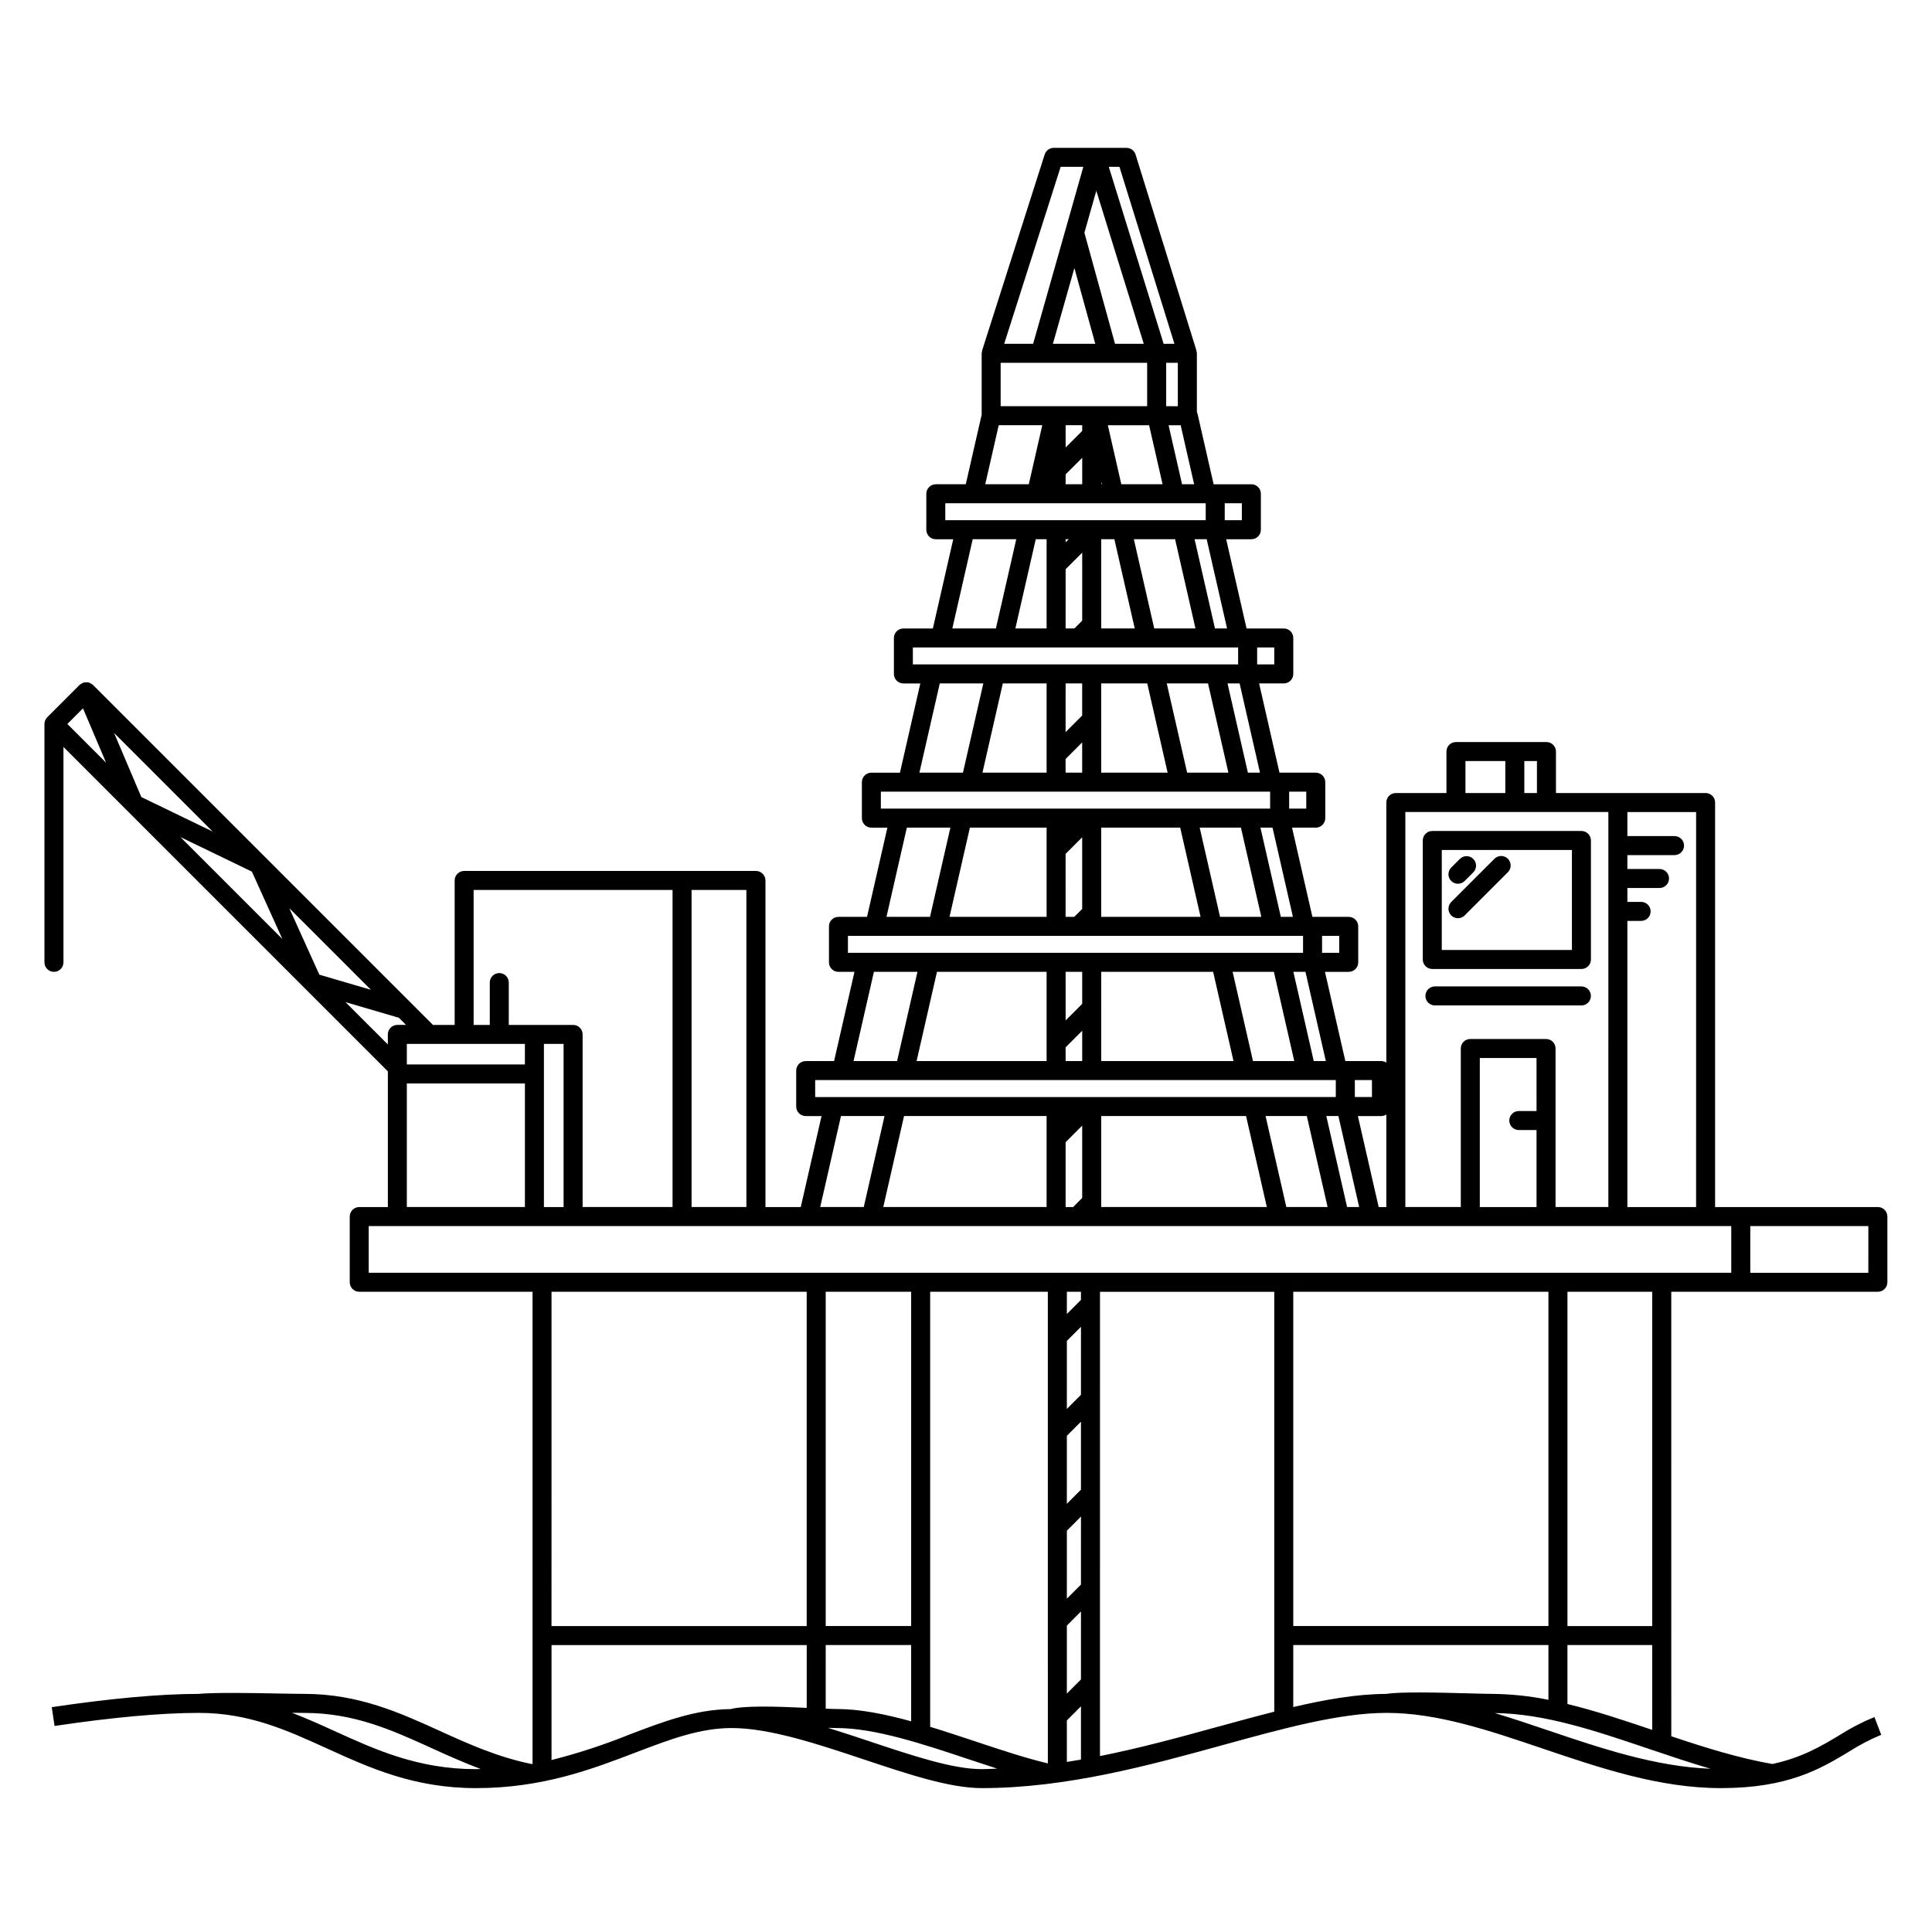<?xml version="1.0" encoding="UTF-8"?>
<!-- Uploaded to: ICON Repo, www.svgrepo.com, Generator: ICON Repo Mixer Tools -->
<svg fill="#000000" width="800px" height="800px" version="1.1" viewBox="144 144 512 512" xmlns="http://www.w3.org/2000/svg">
 <g>
  <path d="m530.38 378.2c0.668 0.004 1.309-0.266 1.781-0.738l2.273-2.277c0.98-0.984 0.98-2.578-0.004-3.562-0.984-0.98-2.578-0.98-3.559 0.004l-2.273 2.277c-0.723 0.719-0.938 1.805-0.547 2.746 0.391 0.941 1.309 1.555 2.328 1.551z"/>
  <path d="m523.57 400.79h39.527c0.668 0 1.309-0.266 1.781-0.734 0.473-0.473 0.738-1.117 0.734-1.785v-31.535c0.004-0.668-0.262-1.309-0.734-1.781-0.473-0.473-1.113-0.738-1.781-0.738h-39.527c-0.672 0-1.312 0.266-1.785 0.738-0.473 0.473-0.734 1.113-0.734 1.781v31.539-0.004c0 0.668 0.262 1.312 0.734 1.785 0.473 0.469 1.113 0.734 1.785 0.734zm2.519-31.539h34.488v26.5l-34.492 0.004z"/>
  <path d="m540.05 371.58-11.453 11.453c-0.473 0.473-0.738 1.113-0.742 1.781 0 0.668 0.266 1.312 0.738 1.785 0.473 0.473 1.117 0.738 1.785 0.738 0.668-0.004 1.309-0.27 1.781-0.742l11.453-11.453c0.98-0.984 0.98-2.574-0.004-3.559-0.98-0.98-2.574-0.984-3.559-0.004z"/>
  <path d="m563.09 405.41h-38.824c-1.391 0-2.519 1.129-2.519 2.519 0 1.391 1.129 2.519 2.519 2.519h38.824c1.391 0 2.516-1.129 2.516-2.519 0-1.391-1.125-2.519-2.516-2.519z"/>
  <path d="m641.65 463.88h-43.129v-107.2c0.004-0.668-0.262-1.309-0.734-1.781-0.473-0.473-1.113-0.738-1.781-0.738h-39.66v-10.992c0-0.668-0.266-1.309-0.738-1.781-0.473-0.473-1.113-0.738-1.781-0.738h-23.988c-0.668 0-1.309 0.266-1.781 0.738-0.473 0.473-0.738 1.113-0.734 1.781v10.992h-13.414c-0.668 0-1.309 0.266-1.781 0.738-0.473 0.473-0.738 1.113-0.738 1.781v68.918c-0.383-0.25-0.828-0.391-1.289-0.402h-9.574l-5.398-23.645h6.297l-0.004-0.004c0.668 0 1.312-0.262 1.785-0.734s0.734-1.113 0.734-1.785v-9.531c0-0.668-0.262-1.309-0.734-1.781-0.473-0.473-1.117-0.738-1.785-0.738h-9.621l-5.398-23.645h6.293c0.668 0 1.309-0.266 1.781-0.738s0.738-1.113 0.738-1.781v-9.531c0-0.668-0.266-1.309-0.738-1.781s-1.113-0.738-1.781-0.738h-9.621l-5.398-23.648h6.539c0.668 0 1.309-0.266 1.781-0.738 0.473-0.473 0.738-1.113 0.734-1.781v-9.531c0.004-0.668-0.262-1.309-0.734-1.781-0.473-0.473-1.113-0.738-1.781-0.734h-9.863l-5.402-23.648h6.672c0.672 0 1.312-0.266 1.785-0.738s0.734-1.113 0.734-1.781v-9.535c0-0.668-0.262-1.309-0.734-1.781s-1.113-0.738-1.785-0.734h-10l-4.273-18.719h0.004c-0.047-0.145-0.105-0.281-0.172-0.414v-15.562c-0.012-0.25-0.062-0.5-0.148-0.738l0.035-0.012-16.133-51.938c-0.332-1.051-1.305-1.77-2.406-1.77h-19.277c-1.098 0-2.066 0.711-2.402 1.754l-16.578 51.938c-0.027 0.129-0.039 0.262-0.043 0.391-0.035 0.125-0.062 0.25-0.078 0.375v16.254l-4.211 18.438h-7.945l0.004 0.004c-0.668-0.004-1.309 0.262-1.781 0.734-0.473 0.473-0.738 1.113-0.738 1.781v9.535c0 0.668 0.266 1.309 0.738 1.781 0.473 0.473 1.113 0.738 1.781 0.738h4.617l-5.398 23.648h-7.809c-0.668-0.004-1.312 0.262-1.781 0.734-0.473 0.473-0.738 1.113-0.738 1.781v9.531c0 0.668 0.266 1.309 0.738 1.781 0.469 0.473 1.113 0.738 1.781 0.738h4.484l-5.398 23.648h-7.57c-0.668 0-1.312 0.266-1.785 0.738-0.469 0.473-0.734 1.113-0.734 1.781v9.531c0 0.668 0.266 1.309 0.734 1.781 0.473 0.473 1.117 0.738 1.785 0.738h4.242l-5.398 23.645h-7.57c-0.668 0-1.309 0.266-1.781 0.738-0.473 0.473-0.738 1.113-0.734 1.781v9.531c-0.004 0.672 0.262 1.312 0.734 1.785s1.113 0.734 1.781 0.734h4.242l-5.398 23.645h-7.523v0.004c-0.668 0-1.309 0.262-1.781 0.734-0.473 0.473-0.738 1.113-0.738 1.785v9.535-0.004c0 0.672 0.266 1.312 0.738 1.785 0.473 0.473 1.113 0.734 1.781 0.734h4.195l-5.504 24.113h-9.359v-86.551c0-0.668-0.266-1.309-0.738-1.781-0.473-0.473-1.113-0.738-1.781-0.738h-77.324c-0.668 0-1.309 0.266-1.781 0.738-0.473 0.473-0.738 1.113-0.738 1.781v38.285h-5.754l-90.094-90.094c-0.004-0.004-0.016-0.008-0.02-0.012-0.176-0.156-0.371-0.289-0.582-0.387-0.078-0.059-0.156-0.109-0.238-0.156-0.406-0.148-0.844-0.191-1.27-0.121-0.219 0.02-0.434 0.062-0.641 0.137l-0.016 0.004c-0.121 0.066-0.234 0.145-0.344 0.234-0.16 0.082-0.312 0.184-0.453 0.301l-8.559 8.559c-0.473 0.477-0.738 1.117-0.742 1.785v63.164c0 1.395 1.129 2.519 2.519 2.519 1.391 0 2.519-1.125 2.519-2.519v-57.082l85.973 85.977v35.961l-7.586-0.004c-0.668 0-1.309 0.266-1.781 0.738-0.473 0.473-0.738 1.113-0.738 1.781v17.414c0 0.668 0.266 1.309 0.738 1.781 0.473 0.473 1.113 0.738 1.781 0.734h45.926v125.13c-0.066 0.012-0.137 0.023-0.203 0.035-9.016-1.824-16.785-5.332-24.289-8.746-10.641-4.84-21.645-9.852-35.988-9.852-1.516 0-3.863-0.043-6.602-0.094-7.137-0.137-16.883-0.316-21.492 0.098-10.16 0.012-23.223 1.191-38.84 3.519l0.742 4.981c15.438-2.297 28.305-3.465 38.238-3.465 13.254 0 23.281 4.566 33.898 9.398 11.379 5.18 23.148 10.539 39.531 10.539 17.609 0 30.688-5 42.23-9.406 9.152-3.492 17.055-6.516 25.555-6.516 10.082 0 22.82 4.25 35.137 8.359 11.656 3.887 22.668 7.562 31.125 7.562 22.488 0 44.484-6.062 63.895-11.41 15.91-4.383 30.941-8.527 43.445-8.527 13.383 0 27 4.609 41.422 9.492 15.168 5.137 30.859 10.445 47.109 10.445 17.84 0 26.352-5.102 33.859-9.598l-0.004-0.004c2.746-1.762 5.641-3.277 8.648-4.527l-1.801-4.703c-3.285 1.348-6.445 2.988-9.434 4.906-4.879 2.922-9.93 5.879-17.617 7.539-9.012-1.586-18.004-4.41-26.789-7.356l-0.004-117.8h54.754c0.668 0.004 1.312-0.262 1.785-0.734 0.469-0.473 0.734-1.113 0.734-1.781v-17.414c0-0.668-0.266-1.309-0.734-1.781-0.473-0.473-1.117-0.738-1.785-0.738zm-48.168 0h-18.211v-75.832h3.644c1.391 0 2.519-1.129 2.519-2.519 0-1.391-1.129-2.519-2.519-2.519h-3.644v-3.68h8.52c1.395 0 2.519-1.129 2.519-2.519 0-1.391-1.125-2.519-2.519-2.519h-8.52v-3.68h12.5c1.395 0 2.519-1.129 2.519-2.519 0-1.391-1.125-2.519-2.519-2.519h-12.5v-6.371h18.215zm-42.176-109.72h-3.344v-8.477h3.344zm-18.945-8.477h10.562v8.477h-10.562zm37.875 13.512-0.004 104.68h-13.996v-42.016c0-0.668-0.266-1.309-0.738-1.781s-1.113-0.738-1.781-0.738h-20.07c-0.668 0-1.309 0.266-1.781 0.738-0.473 0.473-0.738 1.113-0.738 1.781v42.016h-14.699v-104.68zm-19.035 79.234h-4.699l-0.004 0.004c-1.391 0-2.519 1.129-2.519 2.519s1.129 2.519 2.519 2.519h4.699v20.41h-15.031v-39.5h15.031zm-39.809 0.93v24.52h-2.031l-5.508-24.113h6.246c0.461-0.012 0.906-0.152 1.289-0.402zm-151.36-9.129h137.97v4.496l-137.97 0.004zm8.68-38.215h120.61v4.496h-120.61zm8.723-38.215h103.16v4.496l-103.16-0.004zm8.484-38.215h86.195v4.492l-86.195-0.004zm8.59-38.219h69.016l0.004 4.492h-69.016zm14.676-37.211 38.82-0.004v11.5l-38.82-0.004zm46.953 11.5-3.094-0.008v-11.496h3.094zm-20.305 149.89h29.66l5.398 23.645h-35.059zm-5.039 0v8.488l-4.394 4.394v-12.879zm-4.394 20.004 4.394-4.394v8.039h-4.394zm49.656 3.641-5.398-23.645h10.934l5.398 23.645zm-40.227-61.863h20.934l5.398 23.645h-26.332zm-9.434 6.965 4.394-4.394v18.984l-2.09 2.09h-2.305zm40.93 16.68-5.398-23.645h10.934l5.398 23.645zm-31.5-61.863h12.207l5.398 23.648-17.598 0.004zm-5.039 0v8.516l-4.394 4.394 0.008-12.906zm-4.394 20.035 4.394-4.394v8.008h-4.394zm32.207 3.613-5.398-23.648h10.934l5.398 23.648zm-22.766-61.859h3.484l5.398 23.648h-8.883zm-8.598 0-0.832 0.832-0.004-0.832zm-0.832 7.957 4.394-4.394-0.004 18.02-2.062 2.062h-2.332zm23.48 15.691-5.402-23.648h10.93l5.398 23.648zm-19.086-52.355-4.394 4.394v-5.894h4.394zm-4.394 11.52 4.394-4.394v7.012h-4.394zm9.434 1.938 0.156 0.68h-0.156zm5.32 0.68-3.57-15.637h10.934l3.57 15.637zm-1.668-37.215-8.113-29.43 3.156-11.133 12.574 40.562zm-10.766-20.078 5.535 20.078h-11.23zm-7.363 71.863v23.648h-8.277l5.402-23.648zm0 38.215v23.648h-17l5.398-23.648zm0 38.219v23.645h-25.727l5.398-23.645zm0 38.215v23.648h-34.453l5.398-23.645zm0 38.219v24.113h-43.285l5.504-24.113zm5.039 6.934 4.394-4.394v19.168l-2.402 2.406h-1.992zm9.434-6.934h38.387l5.504 24.113h-43.891zm49.059 24.113-5.504-24.113h10.934l5.504 24.113zm16.098 0-5.504-24.113h3.203l5.504 24.113zm6.594-29.152h-4.535l-0.004-4.496h4.535zm-15.426-9.531-5.398-23.645h3.203l5.398 23.645zm6.746-28.684h-4.543v-4.496h4.543zm-15.473-9.531-5.398-23.645h3.203l5.398 23.645zm6.742-28.684h-4.535v-4.496h4.535zm-15.469-9.531-5.398-23.648h3.203l5.398 23.648zm6.988-28.688h-4.535v-4.492h4.535zm-15.715-9.531-5.398-23.648h3.203l5.398 23.648zm7.125-28.688h-4.535v-4.496h4.535zm-15.848-9.531-3.57-15.637h3.203l3.57 15.637zm-2.019-37.215h-2.856l-14.539-46.898h2.824zm-30.148-46.898h6.004l-13.301 46.898h-7.672zm-16.414 68.473h11.543l-3.57 15.637-11.543 0.004zm-6.894 30.211h11.543l-5.398 23.648h-11.547zm-8.727 38.215h11.543l-5.398 23.648h-11.543zm-8.727 38.219h11.539l-5.398 23.645h-11.539zm-8.727 38.215h11.539l-5.398 23.645-11.539 0.004zm-8.727 38.219h11.539l-5.504 24.113h-11.539zm-25.07 24.113h-14.527v-84.031h14.527zm-72.285-84.031h52.719v84.031h-23.836v-45.746c0.004-0.668-0.262-1.309-0.734-1.781-0.473-0.473-1.113-0.738-1.781-0.738h-17.051v-11.223c0-1.391-1.125-2.519-2.519-2.519-1.391 0-2.516 1.129-2.516 2.519v11.223h-4.277zm13.59 40.805v5.441h-31.289v-5.441h31.293zm5.039 0h5.211v43.227h-5.211zm-77.391-45.66 8.07 17.848-27.004-27.004zm-29.297-19.762-7.215-16.977 26.117 26.117zm39.203 29.441 21.633 21.633-13.66-4.004zm-54.668-52.953 6.125 14.41-10.266-10.266zm69.57 77.859 14.152 4.144 1.891 1.891h-2.309c-0.668 0-1.309 0.266-1.781 0.738s-0.738 1.113-0.734 1.781v2.66zm16.254 21.555h31.293v32.746h-31.293zm-10.102 37.785h361.09v12.375h-361.09zm312.64 106h-67.625v-88.59h67.625zm5.039 20.66-0.004-15.621h22.465v22.48c-7.656-2.59-15.098-5.066-22.465-6.856zm-5.039-1.109v0.004c-4.906-1.004-9.898-1.531-14.902-1.574-1.168 0-3.266-0.059-5.832-0.129-9.633-0.27-18.562-0.445-22.324 0.137-7.555 0.023-15.832 1.441-24.57 3.481l0.004-16.43h67.625zm-191.53-14.512h22.641v20.207c-6.914-1.902-13.609-3.254-19.617-3.254-0.742 0-1.793-0.035-3.027-0.086zm22.641-93.629v88.59h-22.641v-88.59zm5.039 0h31.184l0.004 124.99c-5.824-1.383-12.277-3.508-19.109-5.793-4.012-1.34-8.062-2.676-12.078-3.898zm39.961 102.75-3.738 3.738 0.004-18.02 3.738-3.742zm0-25.152-3.738 3.742 0.004-18.02 3.738-3.742zm0-25.145-3.738 3.742v-18.02l3.738-3.742zm0-25.145-3.738 3.742 0.004-18.027 3.738-3.738zm-3.738 86.305 3.738-3.738v14.105c-1.242 0.219-2.488 0.426-3.738 0.617zm3.738-111.45-3.738 3.738 0.004-5.894h3.738zm-72.68-2.156v88.59h-67.629l0.004-88.59zm-125.11 116.42c-3.672-1.672-7.398-3.348-11.277-4.848 1.281 0.02 2.398 0.035 3.242 0.035 13.254 0 23.281 4.566 33.898 9.398 4.133 1.883 8.359 3.781 12.836 5.457-0.426 0.008-0.824 0.043-1.254 0.043-15.289 0-26.551-5.125-37.445-10.086zm77.875 1.012 0.004 0.004c-6.641 2.676-13.453 4.898-20.391 6.656v-30.461h67.629v16.637c-8.965-0.414-16.559-0.598-20.191 0.328-9.312 0.074-17.934 3.356-27.047 6.84zm64.082 1.766c-3.727-1.242-7.484-2.484-11.215-3.637 0.969 0.035 1.809 0.059 2.434 0.059 10.082 0 22.82 4.25 35.137 8.359 2.481 0.828 4.894 1.621 7.277 2.391-1.367 0.047-2.734 0.133-4.102 0.133-7.637 0.004-18.266-3.543-29.527-7.301zm92.086-3.922c-9.836 2.711-20.352 5.594-31.211 7.766l0.004-123.04h46.184v111.28c-4.883 1.234-9.875 2.598-14.973 4zm73.406-3.637c13.168 0.148 26.574 4.664 40.758 9.465 5.383 1.82 10.863 3.668 16.414 5.297-14.492-0.559-28.848-5.363-42.758-10.07-4.883-1.656-9.672-3.262-14.414-4.691zm41.734-23.043-22.465-0.004v-88.59h22.465zm57.273-93.629h-31.289v-12.375h31.293z"/>
 </g>
</svg>